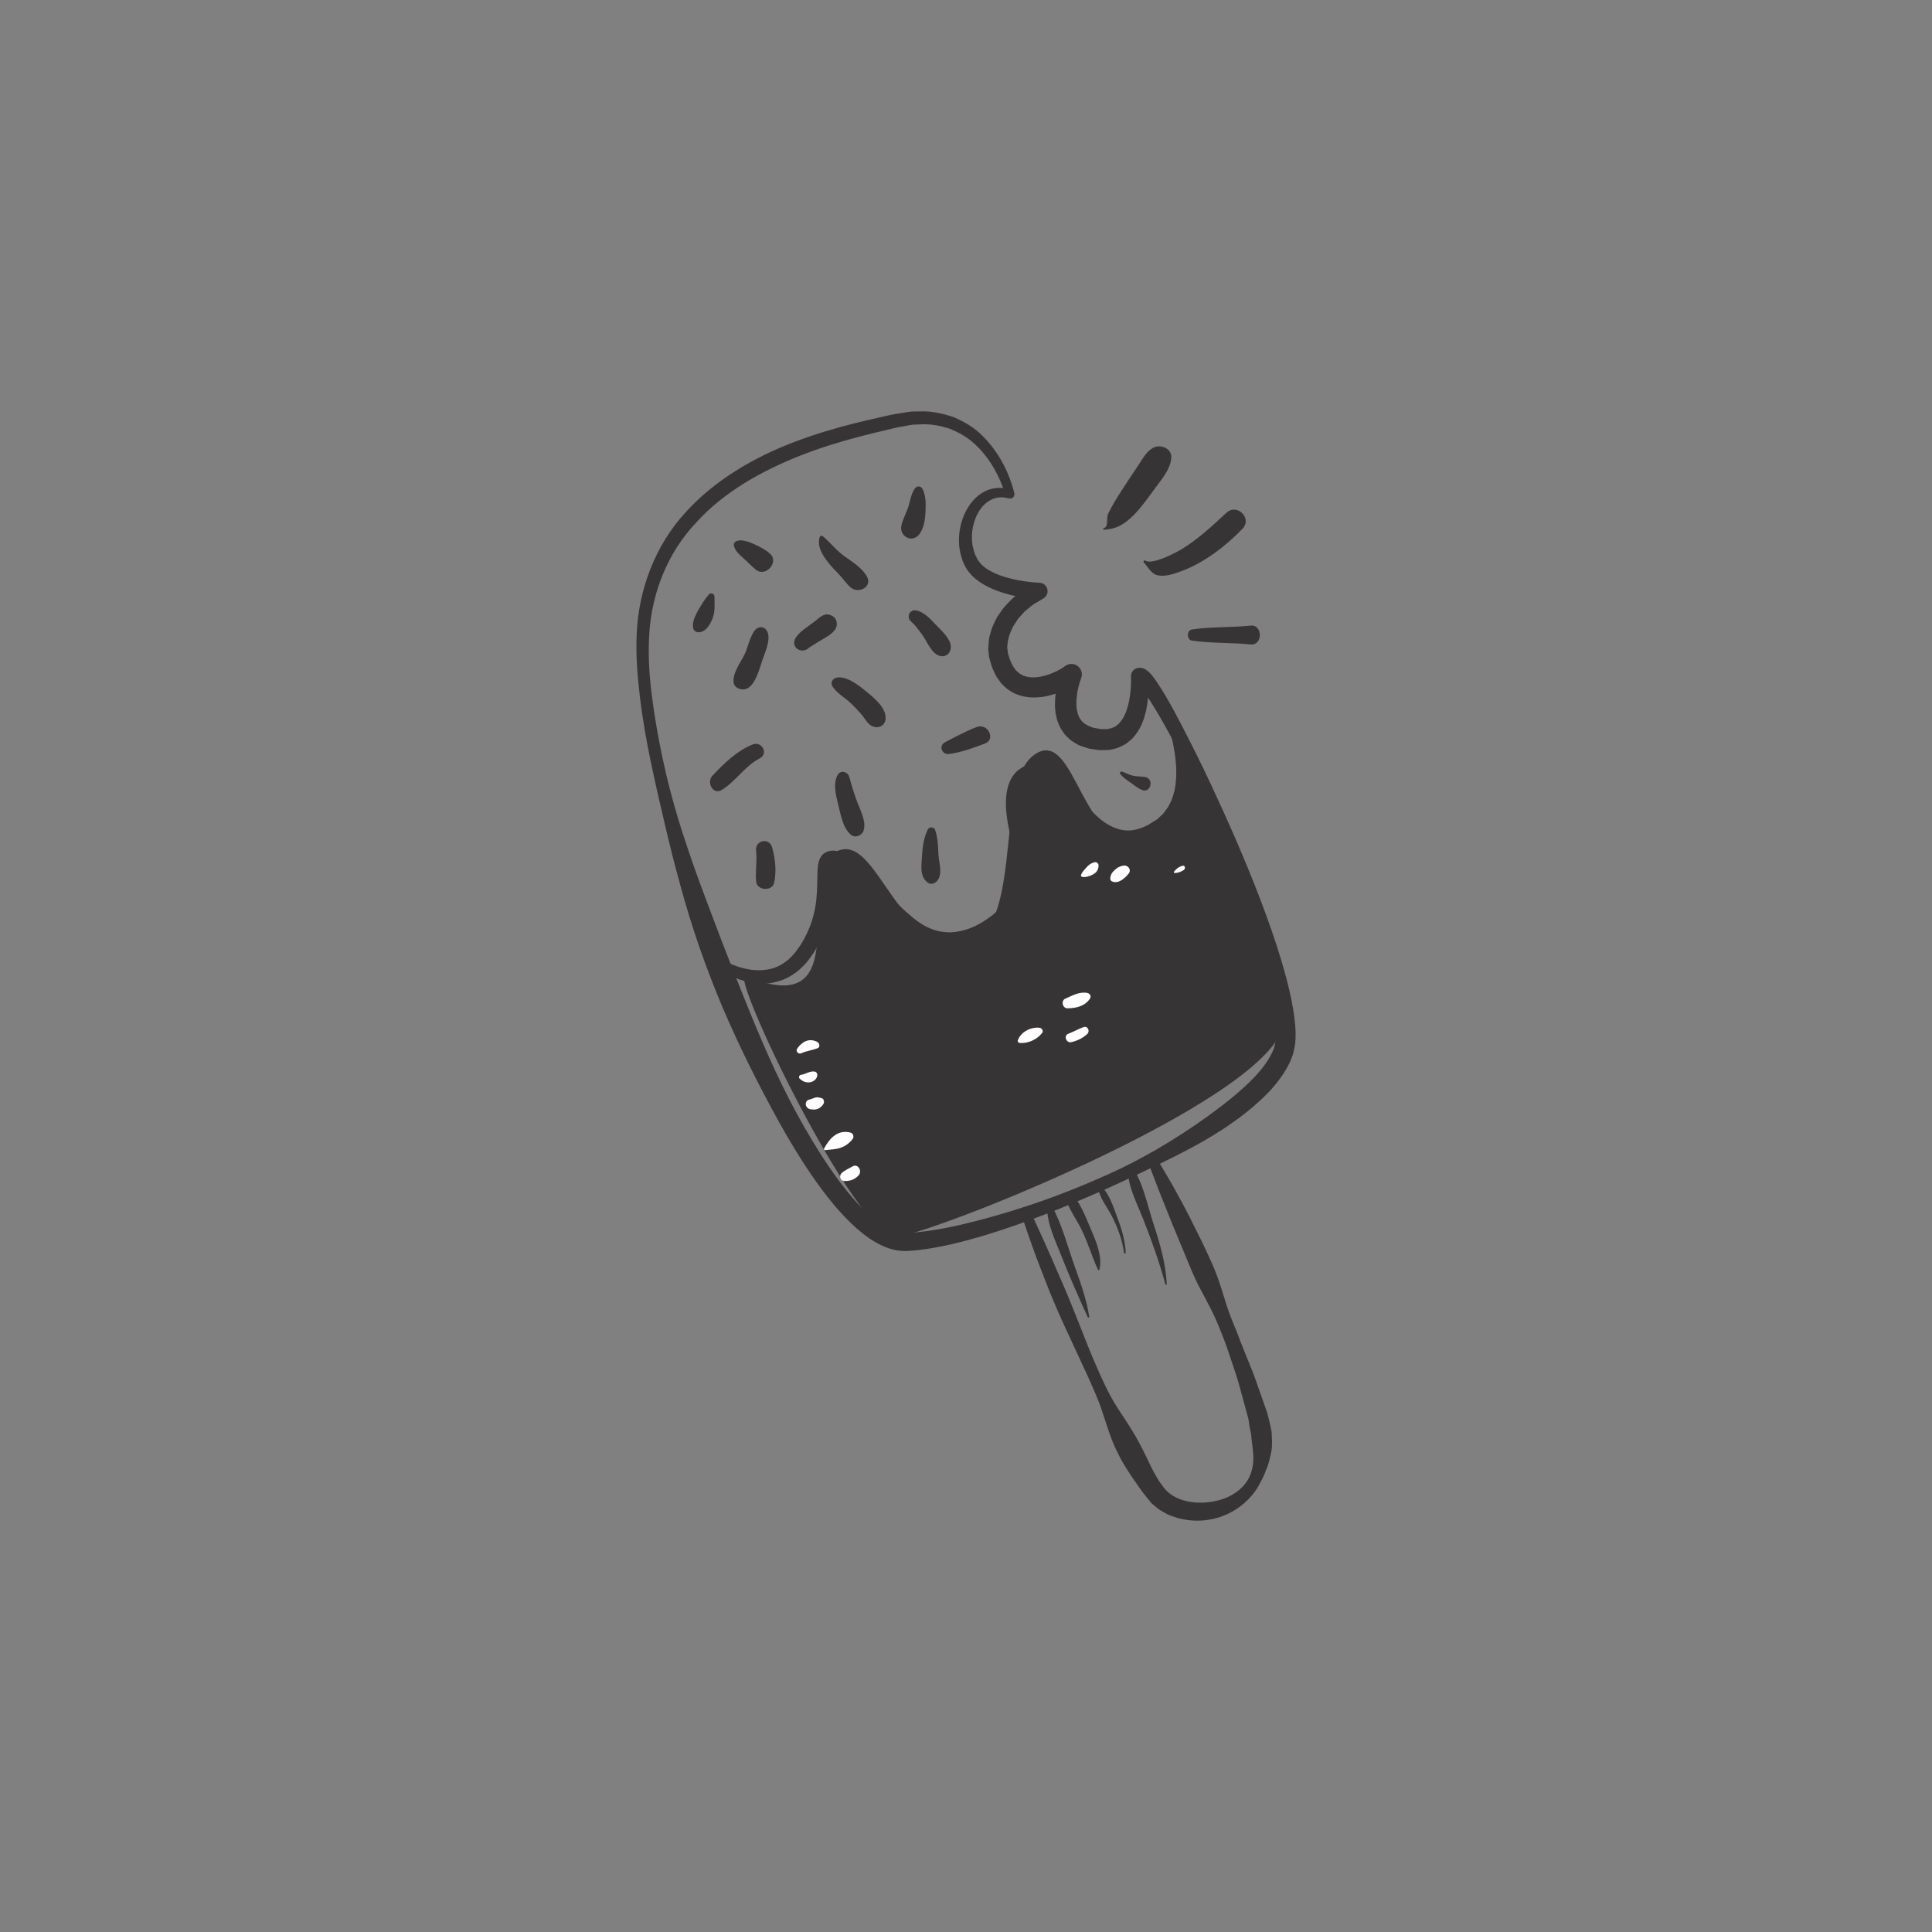 <?xml version="1.0" encoding="UTF-8"?>
<!DOCTYPE svg PUBLIC "-//W3C//DTD SVG 1.1//EN" "http://www.w3.org/Graphics/SVG/1.1/DTD/svg11.dtd">
<!-- Creator: CorelDRAW 2018 (64-Bit) -->
<svg xmlns="http://www.w3.org/2000/svg" xml:space="preserve" width="3.413in" height="3.413in" version="1.1" style="shape-rendering:geometricPrecision; text-rendering:geometricPrecision; image-rendering:optimizeQuality; fill-rule:evenodd; clip-rule:evenodd"
viewBox="0 0 3413.33 3413.33"
 xmlns:xlink="http://www.w3.org/1999/xlink">
 <rect x="0" y="0" width="3413.33" height="3413.33" fill="#808080" stroke="none"/>
 <defs>
  <style type="text/css">
   <![CDATA[
    .fil0 {fill:none}
    .fil2 {fill:#FEFEFE;fill-rule:nonzero}
    .fil1 {fill:#373435;fill-rule:nonzero}
   ]]>
  </style>
 </defs>
 <g id="Layer_x0020_1">
  <rect class="fil0" width="3413.33" height="3413.33"/>
  <g id="_2367468239744">
   <path class="fil1" d="M1317.54 1724.54c-32.72,-13.53 196.76,467.61 266.21,460.67 69.44,-6.94 685.18,-252.33 685.18,-384.28 0,-131.94 -173.61,-465.28 -173.61,-465.28 0,0 -20.83,152.78 -104.17,145.83 -83.33,-6.94 -97.22,-201.39 -166.67,-145.83 -69.44,55.56 -11.57,331.03 -129.63,331.03 -118.06,0 -148.26,-204.5 -221.13,-160.12 -72.86,44.37 45.2,301.32 -156.19,217.98z"/>
   <path class="fil1" d="M1782.04 880.39l-8.21 -1.5c-2.71,-0.57 -5.42,0.02 -8.08,-0.11 -5.29,0.44 -10.43,1.83 -15.11,4.35 -4.68,2.41 -9.1,5.64 -12.83,9.7 -2.07,1.79 -3.68,4.11 -5.32,6.39 -1.78,2.15 -3.28,4.54 -4.54,7.11 -2.94,4.85 -4.93,10.32 -6.75,15.74l-2.24 8.35 -1.33 8.56c-0.4,5.72 -0.89,11.48 -0.19,17.14 0.14,5.63 1.61,11.39 2.9,16.42l2.39 7.19 4.33 8.64c2.06,3.3 5.43,7.82 9.26,11.12 3.96,3.46 8.43,6.64 13.42,9.33 4.93,2.74 10.2,5.21 15.76,7.2 5.46,2.18 11.25,3.85 17.06,5.41 5.83,1.57 11.81,2.83 17.81,3.94 6.02,1.1 12.08,2.02 18.18,2.71 6,0.71 12.4,1.24 17.97,1.46 8.21,0.33 14.59,7.25 14.28,15.46 -0.21,5.18 -3.03,9.63 -7.15,12.14l-1.39 0.82 -14.86 8.89c-5.07,2.76 -8.93,7.08 -13.48,10.47 -4.72,3.28 -7.91,8.02 -11.76,12.07 -4.1,3.92 -6.63,8.9 -9.71,13.48 -3.41,4.46 -4.92,9.71 -7.33,14.56 -2.49,4.89 -2.86,10.18 -4.58,15.2l-0.58 6.42c-0.29,2.03 -0.81,3.97 -0.1,7.58l1.19 9.53c-0.14,-0.79 0.33,1.87 -0.3,-1.76l0.01 0.07 0.04 0.13 0.07 0.25 0.17 0.48 0.32 0.96 0.63 1.96 1.25 3.9c1.29,5.52 4.02,9.7 6.13,14.35 2.79,3.83 5.18,8.2 8.72,10.7 1.6,1.48 3.15,3.07 5.14,3.89 1.9,0.94 3.5,2.43 5.72,2.86 3.99,1.63 8.53,2.41 13.28,2.75 4.82,0.26 9.91,-0.18 15.09,-0.97 5.22,-0.97 10.46,-2.37 15.71,-4.13 5.22,-1.92 10.39,-4.07 15.36,-6.6 4.82,-2.53 9.86,-5.48 13.22,-8.11 8.02,-6.26 19.59,-4.83 25.85,3.18 4.11,5.28 4.9,12.08 2.68,17.92l-0.17 0.42c-1.67,4.35 -3.4,10.36 -4.71,15.62 -1.29,5.47 -2.33,10.97 -2.93,16.38 -0.67,5.44 -0.75,10.71 -0.61,15.83l0.71 7.39c0.59,2.24 1.12,4.47 1.57,6.74 1.44,4.13 2.99,8.04 5.39,11.11 0.82,1.89 2.57,2.94 3.9,4.36l2.04 2.11 2.71 1.56c3.47,2.61 7.29,3.67 10.96,5.25 1.24,1 5.39,1.31 8.22,1.92l9.33 1.63 0.15 0.03 0.07 0.01c0.35,0.04 -2.78,-0.35 -1.43,-0.19l0.22 0 0.43 -0.02 0.87 -0.01 1.74 -0.03 3.47 0.04 3.49 0.1 3.06 -0.72c4.37,-0.3 7.81,-2.25 11.56,-3.76 1.57,-1.32 3.19,-2.56 4.93,-3.72 1.64,-1.31 2.93,-3.28 4.5,-4.83 2.81,-3.61 5.59,-7.65 7.59,-12.53 2.35,-4.56 3.89,-9.89 5.47,-15.17 1.46,-5.39 2.58,-10.97 3.48,-16.69 0.81,-5.74 1.42,-11.54 1.78,-17.39 0.28,-5.76 0.46,-12.04 0.22,-17.24l-0.04 -0.92c-0.32,-7.36 4.83,-13.71 11.86,-15.1 2.9,-0.58 7.25,-0.24 9.18,0.49 1.67,0.58 3.33,1.32 4.87,2.17 1.76,1.18 4,2.75 5.02,3.82 2.64,2.39 4.44,4.53 6.28,6.68 3.49,4.25 6.35,8.37 9.15,12.53 5.47,8.29 10.6,16.42 15.44,24.72 9.69,16.53 18.69,33.24 27.4,50.06 17.36,33.65 34.39,67.33 50.36,101.53 32.03,68.33 62.46,137.39 89.4,208.07 13.46,35.35 26.06,71.11 37,107.6 10.72,36.61 20.55,73.57 24.19,113.43 0.37,5.03 0.65,10.1 0.71,15.26 0.06,5.25 -0.17,11.36 -0.58,15.61 -0.56,5.87 -2.04,11.35 -3.17,17.03 -1.36,5.53 -3.71,10.42 -5.61,15.64 -8.89,19.86 -21.58,36.11 -34.78,51.18 -27.39,29.03 -58.4,52.48 -90.75,73.1 -32.32,20.67 -66.24,38.08 -100.29,54.75 -34.14,16.53 -68.32,32.63 -102.78,48.19 -69.22,30.35 -139.37,58.67 -212.17,80.75 -36.6,10.79 -73.14,20.25 -112.46,25.31 -5.03,0.68 -9.92,1.18 -14.5,1.4 -4.59,0.19 -9.13,1.01 -15.49,0.65 -11.75,-0.33 -23.06,-3.03 -32.96,-7.26 -20.11,-8.32 -36.46,-20.76 -51.43,-33.88 -29.46,-26.72 -53.33,-57.25 -75.24,-88.65 -21.87,-31.47 -41.54,-64.13 -60.03,-97.31 -36.8,-66.46 -70.68,-134.32 -100.5,-203.96 -29.32,-69.81 -54.44,-141.36 -74.13,-214.43 -10.03,-36.47 -19.41,-73.11 -27.89,-109.93 -8.79,-36.75 -17.07,-73.6 -24.81,-110.58 -7.71,-37 -14.22,-74.32 -18.79,-111.99 -4.47,-37.74 -7.64,-75.75 -5.65,-114.37 3.65,-76.93 32.89,-154.52 85.85,-212.14 26.04,-29 56.59,-53.52 89.29,-73.91 32.59,-20.67 67.42,-37.24 103.13,-50.85 35.71,-13.64 72.29,-24.51 109.08,-33.68 18.38,-4.57 36.92,-8.74 55.11,-12.78 8.91,-2.21 18.74,-3.7 28.57,-5.24 4.91,-0.7 9.74,-1.75 14.7,-2.1l15 -0.25c19.97,-0.81 40.14,3.64 59.19,10.14 18.43,8.14 36.47,18.13 50.39,32.61 28.61,28.08 47.06,63.61 56.75,101.56 1.06,4.13 -1.43,8.33 -5.56,9.39 -1.11,0.28 -2.22,0.31 -3.28,0.13l-1.15 -0.22zm-9.7 -18.03c-10.76,-29.64 -27.79,-57.63 -50.7,-78.18 -12.81,-12.25 -28.43,-20.4 -44.33,-27.03 -16.53,-5.03 -33.72,-8.61 -51.35,-7.39l-13.15 0.5c-4.37,0.4 -8.75,1.53 -13.13,2.23 -8.68,1.59 -17.42,3.06 -26.68,5.57 -18.42,4.37 -36.47,8.61 -54.5,13.32 -35.97,9.42 -71.4,20.41 -105.72,34 -68.2,27.22 -133.9,63.79 -182.64,117.7 -50.02,52.59 -78.39,123.22 -82.99,196.03 -2.39,36.4 -0.24,73.62 4.6,110.4 4.59,36.87 11.15,73.61 18.87,110.11 7.61,36.54 17.25,72.68 27.93,108.47 11.03,35.71 23.09,71.1 35.78,106.21 26.04,70.03 52.35,139.78 80.4,208.82 27.61,69.15 56.92,137.83 92.36,203.14 17.78,32.57 36.65,64.51 57.39,94.91 20.71,30.32 43.32,59.5 69.35,83.56 13.06,11.72 27.14,22.28 41.79,28.44 7.28,3.26 14.64,4.85 21.63,5.14 3.03,0.39 7.85,-0.26 12.63,-0.44 4.8,-0.21 9.26,-0.64 13.54,-1.21 35.35,-3.58 72.06,-11.9 107.76,-21.22 71.79,-18.9 142.63,-43.5 210.82,-73.78 68.64,-29.26 133.49,-67.52 193.2,-110.6 29.72,-21.56 58.51,-44.29 82.8,-69.89 11.76,-12.9 22.36,-26.65 29.22,-40.94 1.3,-3.58 3.29,-7.15 4.19,-10.72 0.65,-3.53 1.89,-7.11 2.33,-10.57 0.58,-5.11 0.69,-8.37 0.79,-12.51 0.06,-4.22 -0.07,-8.53 -0.29,-12.9 -2.2,-35.13 -10.86,-71.44 -20.56,-107.02 -9.91,-35.67 -21.56,-71.07 -34.1,-106.18 -25.25,-70.19 -53.75,-139.47 -85.42,-207.19 -15.97,-33.79 -32.1,-67.54 -50.07,-100.18 -8.97,-16.32 -18.2,-32.46 -27.91,-48.08 -4.89,-7.76 -9.76,-15.53 -15.13,-22.58 -2.64,-3.5 -5.35,-6.94 -7.99,-9.82 -1.28,-1.36 -2.62,-2.7 -3.54,-3.4 -0.64,-0.61 -0.47,-0.19 -0.58,-0.42 0.47,0.36 1.06,0.64 1.65,0.75 0.82,0.35 3.96,0.86 5.71,0.15l11.81 -16.02c0.74,7.4 0.85,13.79 0.92,20.68 -0.04,6.76 -0.39,13.57 -0.99,20.4 -0.69,6.83 -1.68,13.71 -3.19,20.61 -1.68,6.92 -3.36,13.88 -6.37,20.8 -2.53,6.9 -6.43,13.82 -11.06,20.32 -2.63,3.15 -4.92,6.51 -7.97,9.39 -3.2,2.78 -6.5,5.52 -9.85,8.15 -7.47,4.31 -15.3,8.28 -23.62,9.68l-6.2 1.37 -5.98 0.21 -6.02 0.11 -3 0.03 -1.5 0.01 -1.12 0 -1.79 -0.22 -9.39 -1.41c-3.35,-0.65 -5.65,-0.47 -10.25,-2.07 -4.13,-1.28 -8.26,-2.65 -12.33,-4.13 -4.09,-1.44 -7.43,-4.03 -11.13,-6.13 -1.79,-1.13 -3.61,-2.19 -5.35,-3.4l-4.78 -4.47c-3.1,-3.07 -6.46,-5.94 -8.64,-9.72 -5.31,-7.09 -8.58,-14.93 -11.14,-22.78 -0.94,-3.89 -1.81,-7.83 -2.59,-11.76l-0.93 -11.49c-0.11,-7.51 0.24,-14.9 1.22,-22.01 0.94,-7.13 2.38,-14.06 4.13,-20.85 1.89,-6.94 3.7,-13.1 6.7,-20.52l28.36 21.52c-6.87,5.12 -13.07,8.4 -19.62,11.74 -6.52,3.18 -13.22,5.83 -20.09,8.19 -6.94,2.19 -14.09,3.99 -21.51,5.21 -7.5,1.06 -15.2,1.58 -23.18,1.02 -7.98,-0.68 -16.17,-2.24 -24.03,-5.54 -4.04,-1.22 -7.6,-3.76 -11.28,-5.92 -3.82,-2.03 -6.93,-4.87 -9.98,-7.79 -3.18,-2.85 -6.15,-5.79 -8.32,-9.19 -2.28,-3.31 -5,-6.54 -6.76,-9.99 -3.31,-6.94 -7.04,-13.94 -8.68,-21l-1.57 -5.29 -0.78 -2.64 -0.38 -1.32 -0.19 -0.67 -0.08 -0.32 -0.06 -0.18 -0.36 -1.98 -1.01 -9.54c-0.56,-2.75 -0.32,-7.18 0.03,-11.53 0.35,-4.24 0.62,-8.71 1.33,-12.68 2.21,-7.17 3.46,-14.86 6.76,-21.44 3.28,-6.59 5.81,-13.72 10.35,-19.44 4.18,-5.94 7.99,-12.24 13.26,-17.18 5.07,-5.08 9.6,-10.82 15.53,-14.82 5.76,-4.15 11,-9.18 17.26,-12.46l18.53 -10.14 5.74 28.42c-7.31,-0.54 -13.72,-1.33 -20.5,-2.36 -6.67,-1 -13.32,-2.24 -19.94,-3.68 -6.61,-1.46 -13.21,-3.13 -19.76,-5.13 -6.57,-2.03 -13.1,-4.17 -19.54,-6.97 -6.46,-2.59 -12.83,-5.8 -19.03,-9.54 -6.21,-3.67 -12.21,-8.14 -17.74,-13.37 -5.6,-5.5 -10.18,-11.25 -14.31,-19.25l-3.89 -8.86c-1.21,-3.61 -2.31,-7.48 -3.36,-11.24 -1.61,-7.46 -2.85,-14.44 -2.78,-21.72 -0.43,-7.21 0.46,-14.35 1.39,-21.4l2.18 -10.46 3.28 -10.17c2.59,-6.64 5.43,-13.22 9.47,-19.25 1.78,-3.14 3.86,-6.08 6.3,-8.83 2.29,-2.83 4.56,-5.67 7.47,-8.04 5.28,-5.1 11.61,-9.44 18.57,-12.39 6.9,-3.11 14.59,-4.65 22.08,-4.76 2.43,0.18 4.86,0.22 7.28,0.42z"/>
   <path class="fil1" d="M1818.37 2136.63c0,0 9.53,19.11 24.75,53.14 7.82,16.94 16.82,37.69 27.11,61.51 10.53,23.72 21.76,50.72 33.47,80.43 11.76,29.67 24.1,62.03 39.15,95.32 7.64,16.62 15.36,33.72 25.25,50.25 9.88,16.56 21.5,32.58 31.74,49.61 10.63,16.72 19.44,34.75 28.2,52.78 4.19,9.27 8.61,18.15 13.67,26.67 4.61,9.25 10.31,16.29 15.87,23.72 21.52,25.7 65.04,30.09 100.14,19.16 17.75,-5.55 34.71,-16.11 45.14,-32.06 10.69,-15.94 13.02,-35.96 10.69,-54.68 -0.8,-9.37 -2.62,-18.8 -3.07,-28.09 -2.17,-9.11 -3.71,-19.32 -4.93,-27.72 -5.41,-19.86 -10.75,-39.47 -16,-58.78 -5.28,-19.26 -11.97,-37.24 -17.9,-55.35 -5.75,-18.1 -12.71,-35.39 -19.68,-52.31 -13.78,-33.79 -33.17,-63.01 -45.44,-92.37 -12.22,-29.42 -23.42,-56.39 -33.35,-80.29 -9.68,-24.08 -18.1,-45.06 -25.04,-62.36 -13.52,-34.76 -20.81,-54.86 -20.81,-54.86l-0.04 -0.11c-1.47,-4.06 0.61,-8.56 4.68,-10.01 3.53,-1.29 7.39,0.13 9.31,3.18 0,0 2.86,4.54 8.24,13.09 5.06,8.68 12.79,21.27 22.06,37.57 9.04,16.39 20.18,36.26 31.9,59.57 11.74,23.29 24.99,49.58 37.96,78.98 6.53,14.7 12.24,30.44 17.43,47.04 5.1,16.65 10.19,33.92 17.07,50.98 3.47,8.52 6.98,17.17 10.54,25.92 3.25,8.94 6.74,17.92 10.42,26.94 6.93,18.13 15.31,36.53 21.86,55.43 6.61,18.88 13.35,38.06 20.17,57.49 3.11,11.68 5.57,21.8 7.61,33.04 0.57,11.42 1.58,22.91 -0.28,34.43 -2.68,11.59 -4.52,22.98 -9.82,33.75 -3.53,11.08 -9.61,21.3 -15.21,31.54 -12.78,19.9 -31.53,36.01 -53.24,46.03 -21.75,9.96 -46.28,13.5 -70.18,10.22 -5.94,-1.19 -11.99,-1.81 -17.83,-3.64 -5.87,-2.14 -11.56,-3.63 -17.53,-6.48 -5.78,-3.22 -12.74,-6.87 -17.21,-10.35l-6.04 -5.07 -3.02 -2.56 -0.75 -0.62c1.01,1 -1.82,-1.71 -1.65,-1.6l-0.35 -0.41 -1.39 -1.7c-7.35,-9.09 -14.9,-18.26 -20.67,-27.09 -6.22,-8.97 -12.67,-17.7 -18.11,-26.6 -11.78,-17.65 -20.94,-36.08 -28.67,-54.89 -7.04,-19 -13.11,-38.08 -19.18,-56.53 -6.36,-18.35 -14.47,-35.39 -21.67,-52.29 -15.43,-33.32 -30.03,-64.82 -43.5,-93.91 -13.39,-29.12 -24.72,-56.2 -34,-80.54 -9.56,-24.2 -17.61,-45.42 -23.72,-63.08 -12.68,-35.15 -18.67,-55.76 -18.67,-55.76 -1.22,-4.15 1.17,-8.49 5.31,-9.71 3.69,-1.07 7.54,0.71 9.21,4.01z"/>
   <path class="fil1" d="M1271.2 1693.3c0,0 1.2,0.67 3.5,1.98 2.29,1.22 5.87,3.07 10.6,5.29 9.44,4.2 23.85,10.24 42.36,12.81 18.32,2.14 41.25,0.75 60.76,-14.65 5.22,-3.19 9.3,-8.49 14.01,-13.14 4.31,-4.99 8.42,-11.29 12.42,-16.67 4.33,-7.29 7.64,-13.08 11.03,-20.33 3.24,-7.09 6.22,-14.5 8.71,-22.31 4.94,-15.63 7.86,-32.69 8.74,-51 0.51,-9.15 0.56,-18.6 0.78,-28.61 0.2,-5.06 0.21,-10.22 0.85,-15.92 0.8,-5.57 1.53,-12.39 7.29,-19.69 3.14,-3.5 7.51,-6.11 11.65,-7.17 2.01,-0.56 3.93,-0.76 5.83,-0.97l2.64 -0.04 1.32 0 0.65 0.01 1.85 0.26 3.89 0.76c2.07,0.71 4.15,1.53 6.15,2.46 3.22,1.79 5.92,3.4 8.24,5.29 9.53,7.29 16.97,15.13 24.86,22.69 15.71,15.06 31.46,29.85 47.07,44.36 15.53,14.54 30.36,29.21 46.08,42.31 15.68,12.93 33.69,23.11 53.07,25.3 18.96,2.94 39.72,-1.94 57.47,-10.29 4.92,-2.76 10.82,-5.54 14.93,-8.31 4.15,-2.69 8.28,-5.36 12.42,-8.64 8.46,-6.07 15.62,-13.48 21.86,-21.64 12.85,-16.1 19.76,-37.26 21.33,-59.21 0.65,-11.02 0.31,-22.24 -1.61,-33.37 -2.11,-11.11 -4.91,-22.18 -7.82,-33.35 -2.74,-11.21 -4.8,-22.65 -6.02,-34.63 -1.31,-11.96 -1.64,-24.49 0.68,-38.17 2.25,-13.17 8.37,-30 22.29,-39.62l5.01 -3.36 0.64 -0.4c-0.07,0.04 3.07,-1.63 1.96,-1.02l0.97 -0.4 1.92 -0.82c1.39,-0.86 8.25,-2.83 12.85,-3.39 9.02,-0.71 17.22,1.56 24.02,4.57 13.06,6.5 21.75,15 29.87,23.15 7.97,8.28 15.11,16.52 22.04,24.6 13.62,16.29 27.39,31.11 41.67,43.6 14.36,12.35 30.9,20.25 45.82,21.36 7.44,0.77 14.46,-0.08 21.19,-1.98 3.38,-0.64 6.7,-2.08 9.99,-3.26 1.64,-0.54 3.26,-1.53 4.9,-2.19l2.46 -1.11 1.2 -0.54 0.31 -0.14c1.49,-0.83 -1.67,1 -1.21,0.72l0.7 -0.44c3.68,-2.4 7.37,-4.71 11.07,-6.92l5.49 -3.35c1.71,-1.11 2.3,-2.19 3.54,-3.25 2.15,-2.13 4.36,-4.14 6.65,-6.07 2.18,-2.14 3.89,-5.21 5.89,-7.68 4.39,-4.86 6.5,-11.1 9.58,-16.58 2.28,-5.92 4.15,-11.99 5.58,-18 4.99,-24.61 2.86,-48.53 -0.11,-67.74 -3.04,-19.36 -7.07,-34.63 -10.28,-44.81 -3.08,-10.26 -4.98,-15.46 -4.98,-15.46l-0.04 -0.13c-1.48,-4.07 0.6,-8.56 4.67,-10.04 3.53,-1.28 7.39,0.12 9.3,3.19 0,0 3.35,5.32 8.53,15.43 4.93,10.22 11.93,25.39 18.1,46.04 5.82,20.6 11.54,47.01 7.69,79.14 -1.26,7.92 -3.18,16.26 -5.82,24.61 -3.54,8.14 -6.26,17.06 -12.21,24.68 -2.8,3.92 -5.09,8.07 -8.54,11.87 -3.65,3.74 -7.46,7.47 -11.39,11.17 -1.92,1.72 -4.06,3.94 -5.87,5.22l-5.35 3.57c-3.56,2.42 -7.2,4.79 -10.93,7.13l-0.69 0.44c0.24,-0.13 -3.18,1.82 -1.96,1.11l-0.44 0.19 -1.79 0.82 -3.61 1.63c-2.44,1.02 -4.72,2.32 -7.42,3 -5.26,1.54 -10.48,3.24 -16.19,3.9 -11.18,1.7 -23.21,1.1 -34.31,-2.11 -22.62,-6.06 -40.29,-20.06 -56.33,-33.85 -16.28,-13.86 -30.14,-30.07 -44.78,-45.24 -7.24,-7.63 -14.44,-15.28 -21.96,-22.06 -7.39,-6.76 -15.36,-12.86 -22.32,-15.68 -3.38,-1.14 -6.14,-1.47 -8.24,-1.17 -0.76,0.71 0.43,-0.67 -3.07,1.24l-1.87 0.91 -0.93 0.47c-1.44,0.74 1.41,-0.74 1.06,-0.51l-0.22 0.21 -1.83 1.46c-4.64,3.64 -6.75,9.87 -7.68,18.71 -1.39,17.9 2.9,40.63 3.2,63.79 0,11.72 0.09,23.68 -0.43,35.76 -0.26,12.06 -0.01,24.17 -0.65,36.49 -1.58,24.4 -6.01,50.58 -19.98,73.35 -6.67,11.39 -15.5,21.54 -25.32,30.1 -4.64,4.53 -10.38,8.21 -15.92,12.06 -5.58,3.8 -10.28,6.09 -15.44,9.19 -12.78,6.22 -23.96,11.18 -37.39,13.86 -12.97,2.75 -26.63,3.96 -39.94,2.26 -26.76,-3.04 -51.18,-13.72 -72.24,-26.9 -21.03,-13.42 -38.15,-30.39 -52.09,-48.43 -13.85,-18.15 -24.94,-37.29 -36.79,-54.35 -6.02,-8.36 -12.53,-16.31 -19.18,-21.93 -1.61,-1.44 -3.44,-2.43 -4.61,-3.25 -0.35,-0.13 -0.59,-0.35 -0.86,-0.71 -0.96,-0.29 -2.43,-0.56 -3.61,-0.83 0.46,0.06 -1.68,-0.25 0.91,0.08l-0.89 0 -1.18 -0.06 -1.68 0.19c-0.8,0.21 -0.85,0.33 -1.15,0.5 -0.61,0.68 -1.89,4.17 -2.22,8.35 -0.43,4.2 -0.56,8.92 -0.43,13.64 0.21,9.56 0.62,19.42 0.53,29.21 -0.13,19.61 -2.13,39.13 -6.88,57.35 -2.28,9.14 -5.46,17.85 -9.01,26.15 -3.42,8.18 -8.14,16.75 -12.1,23.18 -5.43,7.56 -9.83,14.49 -15.64,20.76 -6.18,5.91 -11.63,12.1 -18.74,16.36 -13,9.87 -28.31,14.74 -42.04,17.08 -14.01,2.1 -26.75,0.5 -37.72,-1.57 -22.04,-4.54 -37.04,-13.24 -46.98,-19.04 -4.99,-2.97 -8.56,-5.57 -11.06,-7.4 -2.39,-1.86 -3.64,-2.83 -3.64,-2.83 -3.4,-2.63 -4.01,-7.53 -1.37,-10.93 2.39,-3.09 6.68,-3.88 10,-1.99l0.4 0.22z"/>
   <path class="fil1" d="M1353.17 1112.11c-4.39,-5.02 -11.88,-5.21 -16.89,-1.08 -10.18,8.37 -14.5,31.41 -19.92,43.18 -6.99,15.07 -21.92,33.85 -20.37,50.89 1.01,11.07 14.87,15.54 23.65,11.44 15.82,-7.39 22.43,-36.58 27.72,-51.64 4.71,-13.44 17,-39.97 5.81,-52.79z"/>
   <path class="fil1" d="M1528.98 1220.49c-12.13,-9.99 -34.85,-27.63 -51.83,-22.99 -5.97,1.59 -10.21,8.31 -6.87,14.24 6.9,12.42 23.26,21.32 33.43,31.17 6.93,6.75 13.64,13.79 19.83,21.24 5.36,6.48 8.76,14.19 16.47,18.3 10.46,5.6 23.42,0.68 24.56,-12.07 1.79,-20.33 -21.56,-38.35 -35.58,-49.89z"/>
   <path class="fil1" d="M1531.48 1018.31c-8.93,-15.65 -26.85,-26.37 -41.2,-36.76 -13.83,-10.07 -23.78,-23.74 -36.85,-34.37 -1.76,-1.42 -4.63,-0.28 -5.25,1.75 -5.31,16.52 5.75,33.04 15.53,45.43 5.62,7.12 12.03,13.65 18.3,20.18 7.14,7.36 13.1,16.44 20.68,23.17 13.7,12.13 39.46,-0.65 28.78,-19.39z"/>
   <path class="fil1" d="M1629.59 863.47c-2.87,-5.04 -9.46,-5.46 -12.96,-0.82 -6.56,8.71 -8.1,20.1 -11.1,30.33 -3.49,11.83 -10.13,23.08 -12.92,34.97 -4.58,19.47 18.98,32.54 31.68,15.78 8.24,-10.93 10.32,-26.72 10.86,-40.11 0.5,-12.82 0.96,-28.74 -5.57,-40.15z"/>
   <path class="fil1" d="M1360.79 978.64c-8.29,-7.63 -17.67,-12.33 -27.87,-17 -8.56,-3.89 -21.07,-8.92 -30.54,-6.2 -3.82,1.13 -6.8,4.68 -5.78,8.91 2.03,8.78 10.08,16.06 16.65,21.76 7.76,6.78 14.57,14.53 22.72,20.79 16.93,13.06 40.7,-13.68 24.82,-28.26z"/>
   <path class="fil1" d="M1463.68 1085.75c-9.4,-1.79 -16.98,6.48 -23.85,11.75 -5.96,4.59 -12.06,8.97 -18.11,13.46 -8.47,6.25 -24.13,19.17 -16.75,31.46 5.44,9.06 18.56,8.64 24.14,2 2.39,-1.58 2.86,-1.92 1.22,-0.79 0.94,-0.58 1.87,-1.19 2.83,-1.79 4.72,-2.9 9.44,-5.78 14.12,-8.75 10.75,-6.86 31.25,-15.75 31.15,-30.56 -0.04,-9.49 -5.79,-15.07 -14.76,-16.78z"/>
   <path class="fil1" d="M1329.91 1315.25c-27.25,10.53 -51.68,34.22 -71.35,55.4 -10.78,11.64 1.1,34.64 16.79,24.86 24.81,-15.42 40.44,-41.9 66.87,-55.71 15.97,-8.32 3.92,-30.81 -12.32,-24.56z"/>
   <path class="fil1" d="M1262.28 1054.27c-0.08,-5.81 -6.79,-7.99 -10.4,-3.52 -7.06,8.68 -12.39,16.89 -17.91,26.68 -5.24,9.32 -11.67,21.37 -9.32,32.32 1.13,5.29 5.94,7.79 11.04,7.24 11.82,-1.33 18.64,-13.42 22.82,-23.35 5.26,-12.49 3.94,-26.31 3.76,-39.37z"/>
   <path class="fil1" d="M1514.8 1417.74c-5.64,-14.97 -10.21,-29.97 -14.4,-45.36 -2.42,-8.72 -14.71,-12.61 -20.04,-3.93 -8.97,14.63 -3.83,35.59 0.08,51.1 4.49,17.71 8.29,43.6 23.26,55.5 7.43,5.9 19.1,1.08 21.92,-7.32 5.36,-16.07 -5.24,-35.08 -10.82,-49.99z"/>
   <path class="fil1" d="M1658.02 1510c-0.79,-14.85 -1.06,-30.08 -6.09,-44.19 -1.74,-4.86 -10.17,-5.39 -12.53,-0.78 -7.57,14.94 -9.6,32.17 -10.59,48.74 -0.97,16.4 -4.11,34.87 10.32,45.62 5.64,4.15 12.72,1.61 16.7,-3.29 10.25,-12.5 2.94,-31.21 2.18,-46.1z"/>
   <path class="fil1" d="M1364.19 1497.11c-5.07,-18.11 -30.61,-12.61 -28.41,5.92 2.18,18.22 -1.65,36.43 0.11,54.56 1.57,15.87 28.32,17.71 31.79,2 4.47,-20.21 2.06,-42.67 -3.5,-62.47z"/>
   <path class="fil1" d="M1725.58 1284.44c-19.26,7.35 -38.06,17.53 -56.29,27.1 -11.5,6.06 -4.96,22.17 7.18,20.64 21.72,-2.74 43.32,-10.93 63.76,-18.58 19.64,-7.32 4.92,-36.6 -14.65,-29.15z"/>
   <path class="fil1" d="M1652.9 1103.31c-9.47,-10.15 -21.26,-23.15 -35.83,-25.08 -4.54,-0.6 -10.02,2.93 -11.14,7.43 -0.39,1.47 -0.6,3.29 -0.47,5.06 -0.03,-0.01 -0.04,-0.03 -0.07,-0.04 0.02,0.1 0.07,0.13 0.07,0.25 0.15,1.41 0.48,2.68 1.32,3.67 1.97,3.39 5.32,5.44 8.13,8.57 5.01,5.52 9.53,11.64 13.94,17.57 8.46,11.46 16.68,34.03 31.3,38.04 9.83,2.7 18.03,-3.18 19.56,-13.04 2.4,-15.61 -17.17,-32.15 -26.79,-42.42z"/>
   <path class="fil1" d="M2022.26 1372.68c-6.98,-0.98 -14.08,-0.8 -21.01,-2.25 -6.47,-1.37 -12.58,-5.17 -18.86,-7.26 -2.72,-0.9 -4.92,2.4 -3.04,4.57 4.63,5.56 10.43,9.71 16.38,13.76 7.43,5.03 13.46,10.7 21.92,14.18 15.35,6.28 22.43,-20.47 4.62,-23z"/>
   <path class="fil2" d="M1443.48 1840.56c-14.35,-7.06 -26.42,-0.17 -35.04,11.96 -3.4,4.82 2.26,10.64 7.29,8.29 8.94,-4.19 19.24,-5.21 28.54,-8.81 5.63,-2.19 3.42,-9.37 -0.79,-11.44z"/>
   <path class="fil2" d="M1440.02 1893.32c-8.87,-2.02 -16.47,4.71 -25.15,5.68 -2.89,0.31 -4.3,4.59 -2.18,6.6 4.97,4.71 9.8,6.93 16.78,6.7 6.85,-0.3 14.46,-5.83 14.47,-13.1 0,-2.39 -1.3,-5.28 -3.92,-5.87z"/>
   <path class="fil2" d="M1451.22 1939.99c-3.14,-0.67 -6.86,-1.89 -10.07,-1.08 -3.76,0.97 -7.13,2.79 -10.9,3.64 -10.22,2.26 -7.94,15.46 1.22,17.14 9.91,1.89 17.75,-0.59 23.25,-9.17 2.19,-3.4 1.06,-9.61 -3.5,-10.53z"/>
   <path class="fil2" d="M1502.78 2001.02c-22.5,-5.93 -37.14,9.86 -46.86,28.15 -0.74,1.43 0.22,2.97 1.87,2.8 9.07,-1.14 19.53,-1.19 28.14,-4.43 8.56,-3.25 14.97,-8.19 20.57,-15.44 2.81,-3.58 0.74,-9.89 -3.72,-11.08z"/>
   <path class="fil2" d="M1505.93 2060.86c-6.72,4.11 -13.15,6.31 -19.11,11.81 -4.87,4.48 -2.39,13.72 4.75,13.87 10.26,0.21 17.83,-2.18 25.14,-9.72 7.24,-7.44 -0.75,-22.03 -10.78,-15.96z"/>
   <path class="fil2" d="M1933.89 1523.32c-7.22,1.97 -10.5,4.67 -15.37,10.26 -3.32,3.86 -7.82,8.17 -8.81,13.21 -0.15,0.91 0.61,1.82 1.42,2.11 5.24,1.85 13.31,-0.71 18.14,-3.11 7.47,-3.7 11.13,-7.86 11.65,-16.39 0.22,-3.61 -3.32,-7.07 -7.03,-6.08z"/>
   <path class="fil2" d="M1985.34 1529.25c-8.69,1.26 -14.33,5.35 -19.93,12 -2.58,3.13 -6.51,12.94 -1.17,15.72 11.15,5.75 24.07,-5.87 30.18,-14.15 4.87,-6.64 -1.91,-14.61 -9.09,-13.57z"/>
   <path class="fil2" d="M2089.05 1529.56c-7.07,2.09 -9.62,4.74 -14.62,9.93 -0.86,0.92 -0.6,3.06 1.01,2.97 6.86,-0.44 10.39,-1.92 16.15,-5.6 3.39,-2.24 2.03,-8.65 -2.54,-7.3z"/>
   <path class="fil2" d="M1836.52 1815.78c-15.26,-1.61 -32.59,6.96 -38.24,21.94 -0.87,2.31 0.93,4.78 3.32,4.96 14.83,1.1 30.46,-6.04 39.5,-17.61 2.91,-3.75 -0.41,-8.82 -4.58,-9.29z"/>
   <path class="fil2" d="M1915.04 1814.49c-9.79,3.07 -18.2,8.48 -27.81,11.98 -8.51,3.11 -3.42,16.74 5.17,14.8 11.08,-2.53 20.33,-6.99 28.7,-14.7 4.78,-4.4 0.99,-14.3 -6.07,-12.08z"/>
   <path class="fil2" d="M1920.76 1754.2c-13.9,-2.57 -26.11,4.79 -38.47,10.04 -8.18,3.47 -5.4,17.14 3.5,17.14 15.24,0.01 31.09,-3.74 39.92,-17.1 2.94,-4.46 -0.28,-9.22 -4.94,-10.08z"/>
   <path class="fil1" d="M1899.12 2238.56c-12.63,-35.25 -22.85,-75.63 -40.92,-108.31 -2.46,-4.42 -8.51,-3 -8.44,2.18 0.28,30.21 14.82,59.54 25.71,87.24 14.2,36.13 30.14,72 46.24,107.3 0.67,1.46 3,0.94 2.74,-0.68 -4.79,-30.28 -15.01,-58.91 -25.32,-87.74z"/>
   <path class="fil1" d="M1927.91 2173.18c-9.21,-21.24 -19.39,-49.91 -36.28,-66.19 -3.81,-3.68 -10.82,0.44 -9.86,5.51 3.94,20.54 19.65,40.61 28.83,59.39 11.36,23.22 18.43,47.91 29.14,71.17 0.63,1.37 2.4,1.06 2.74,-0.31 5.42,-22.64 -5.72,-49.13 -14.57,-69.57z"/>
   <path class="fil1" d="M1974.26 2151.63c-6.78,-17.8 -14.53,-43.78 -29.46,-56.26 -1.99,-1.63 -4.85,0.15 -4.63,2.57 1.58,17.3 16.04,34.68 23.9,50.06 10.56,20.6 18.71,42.25 21.71,65.33 0.24,1.96 3.22,1.58 3.1,-0.42 -1.24,-21.42 -7.04,-41.32 -14.63,-61.28z"/>
   <path class="fil1" d="M2037.69 2161.52c-10.67,-32.76 -18.85,-74.86 -39.15,-102.67 -1.57,-2.18 -5.58,-1.44 -5.79,1.43 -2.37,31.57 15.57,64.52 26.94,93.42 14.9,37.83 28.54,76.07 39.21,115.33 0.4,1.53 2.56,0.74 2.48,-0.61 -1.98,-37.39 -12.14,-71.53 -23.69,-106.9z"/>
   <path class="fil1" d="M2037.61 790.97c-12.56,6.53 -18.75,19.57 -26.43,30.96 -10,14.79 -19.89,29.67 -29.56,44.67 -8.54,13.25 -16.92,26.85 -23.81,41.04 -3.98,8.21 1.68,22.74 -7.91,25.65 -1.42,0.43 -1.21,2.74 0.36,2.65 22.75,-1.12 37.52,-10.29 54.2,-27.46 13.61,-14.03 24.94,-30.52 36.51,-46.22 11.63,-15.78 26.67,-33.13 28.39,-53.04 1.47,-16.94 -18.74,-25 -31.75,-18.25z"/>
   <path class="fil1" d="M2166.65 906.02c-24.63,22.83 -48.35,45.06 -76.94,63.02 -10.22,6.4 -53.85,29.72 -66.32,21.36 -2.06,-1.39 -4.25,1.67 -2.58,3.35 7.01,7.22 12.58,19.35 23.17,22.27 13.96,3.82 30.79,-2.35 43.61,-7.09 40.03,-14.79 77.94,-44.21 107.42,-74.56 18.07,-18.63 -9.42,-45.89 -28.35,-28.35z"/>
   <path class="fil1" d="M2209.65 1105.27c-34.37,3.56 -69.4,1.86 -103.6,6.79 -9.82,1.4 -9.82,18.35 0,19.75 34.2,4.93 69.22,3.22 103.6,6.79 21.47,2.22 21.47,-35.56 0,-33.33z"/>
  </g>
 </g>
</svg>
